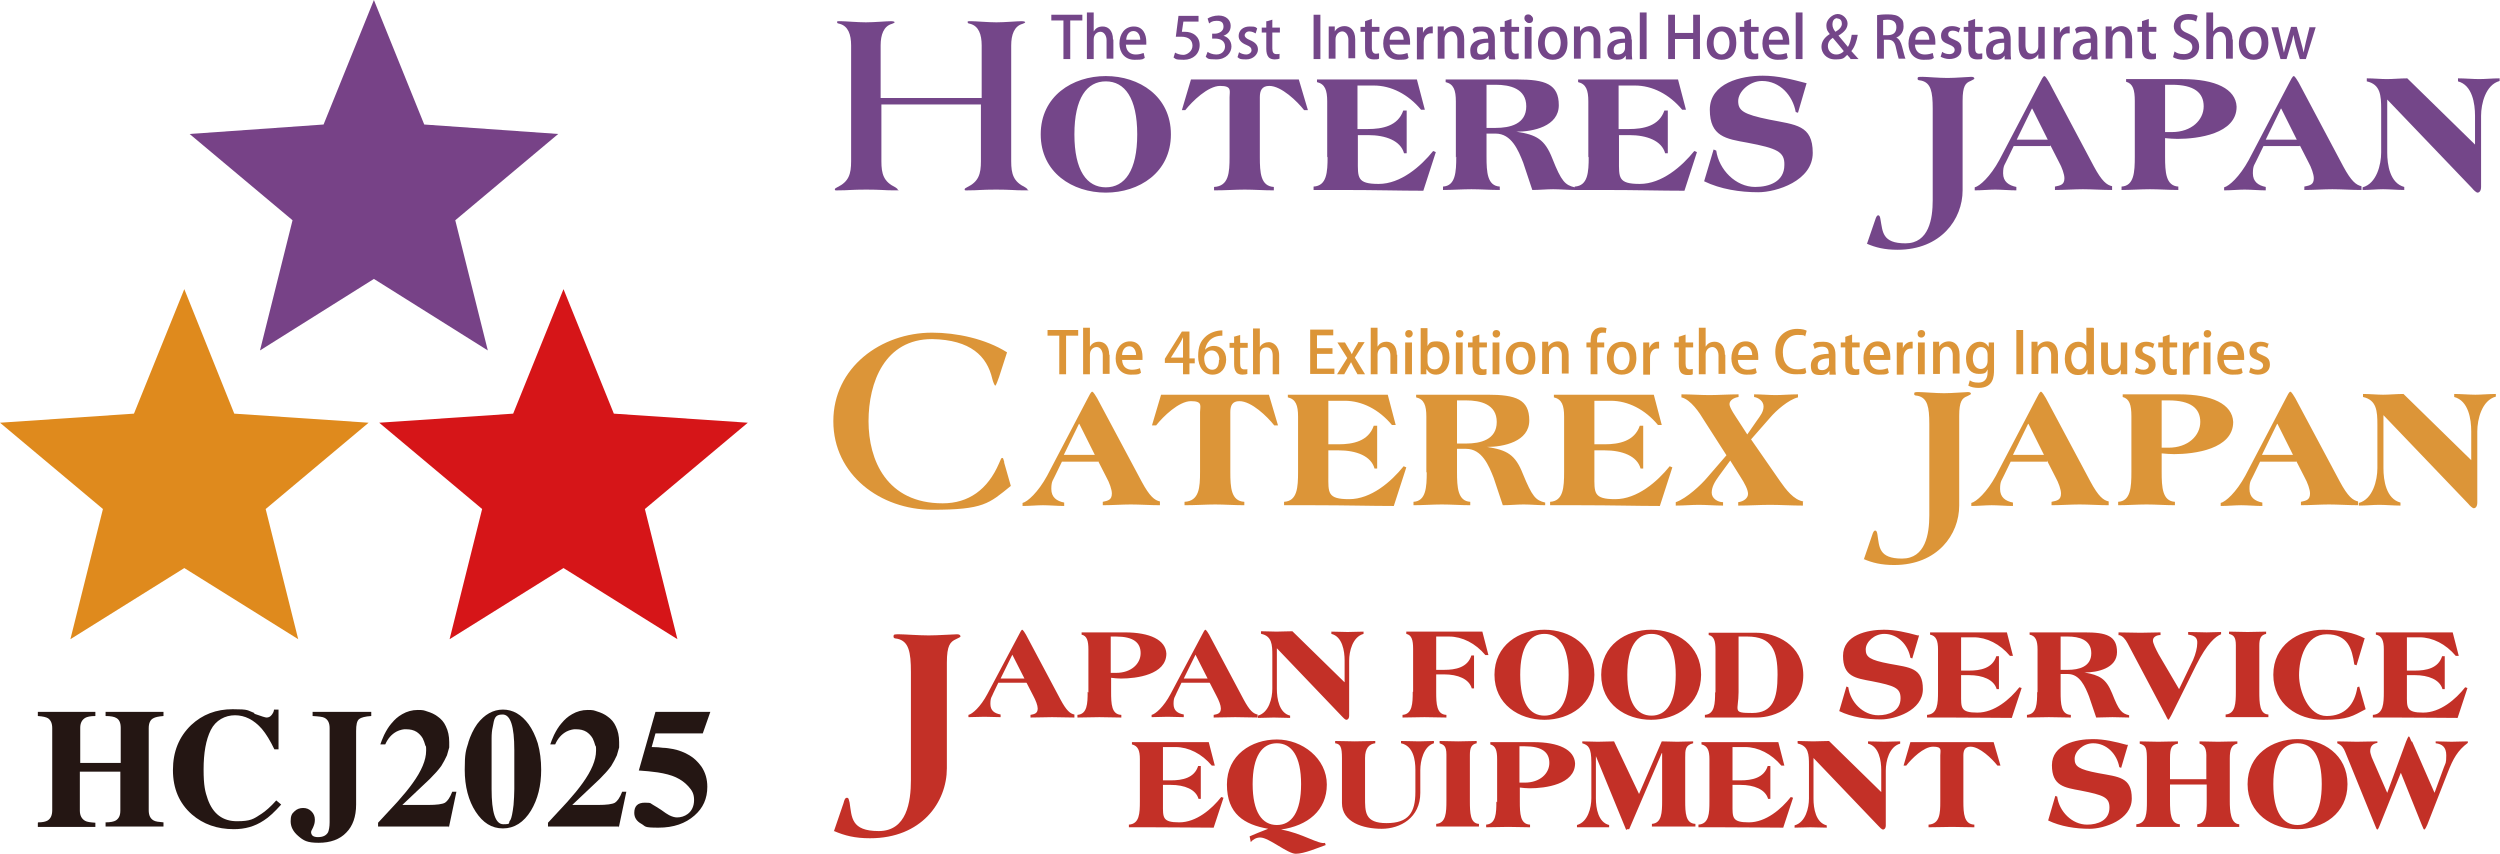 <?xml version="1.0" encoding="UTF-8"?><svg id="_レイヤー_2" xmlns="http://www.w3.org/2000/svg" width="660.6" height="225.6" viewBox="0 0 660.6 225.6"><defs><style>.cls-1{fill:#df8a1d;}.cls-1,.cls-2,.cls-3,.cls-4,.cls-5,.cls-6,.cls-7,.cls-8{stroke-width:0px;}.cls-2{fill-rule:evenodd;}.cls-2,.cls-3{fill:#744689;}.cls-4{fill:#dc9538;}.cls-5{fill:#d61518;}.cls-6{fill:#c33027;}.cls-7{fill:#241613;}.cls-8{fill:#774287;}</style></defs><g id="_レイヤー_1-2"><polygon class="cls-8" points="98.8 73.7 128.9 92.6 120.3 58.2 147.5 35.4 112.1 32.9 98.8 0 85.5 32.9 50.1 35.4 77.3 58.2 68.7 92.6 98.8 73.7"/><polygon class="cls-1" points="48.7 150.1 78.8 168.9 70.2 134.5 97.4 111.7 61.9 109.3 48.7 76.4 35.4 109.3 0 111.7 27.2 134.5 18.6 168.9 48.7 150.1"/><polygon class="cls-5" points="148.9 150.1 179 168.9 170.4 134.5 197.6 111.7 162.2 109.3 148.9 76.4 135.6 109.3 100.2 111.7 127.4 134.5 118.8 168.9 148.9 150.1"/><path class="cls-7" d="M10.1,217.3c1.2,0,2-.2,2.5-.5.8-.5,1.2-1.4,1.2-2.7v-21.7c0-1.3-.4-2.1-1.1-2.6-.5-.3-1.3-.5-2.7-.6v-1.1h15.2v1.1c-1.3,0-2.2.2-2.7.5-.8.5-1.3,1.3-1.3,2.6v9.3h10.7v-9.3c0-1.3-.4-2.2-1.2-2.6-.5-.3-1.4-.5-2.8-.5v-1.1h15.3v1.1c-1.3.1-2.2.3-2.7.6-.8.4-1.2,1.3-1.2,2.6v21.7c0,1.3.4,2.2,1.3,2.7.5.3,1.4.4,2.6.5v1.1h-15.3v-1.1c1.3,0,2.2-.2,2.7-.5.8-.5,1.2-1.3,1.2-2.6v-10.3h-10.7v10.3c0,1.3.5,2.2,1.4,2.7.5.3,1.4.4,2.7.5v1.1h-15.2v-1.1Z"/><path class="cls-7" d="M67.2,188.6c1.9.7,3,1,3.2,1,.6,0,1-.2,1.4-.7.3-.4.6-.9.6-1.4h1.2v10.5h-1.1c-1.1-2.3-2.2-4.1-3.3-5.4-2.1-2.4-4.5-3.6-7.1-3.6s-5.1,1.3-6.4,3.9c-1.3,2.6-1.9,6.1-1.9,10.4s.4,5.9,1.1,7.9c1.4,3.9,4,5.8,7.7,5.8s4.4-.6,6.4-1.9c1.1-.7,2.5-1.9,4-3.6l1.3,1.1c-1.8,2-3.3,3.4-4.6,4.2-2.4,1.6-5,2.3-7.9,2.3-4.4,0-8.1-1.3-11.1-3.9-3.3-2.9-5-6.8-5-11.7s1.6-8.8,4.8-11.9c3-2.8,6.6-4.2,11-4.2s3.8.3,5.7,1"/><path class="cls-7" d="M98.1,188.1v1.1c-1.6.1-2.7.4-3.2.8-.6.5-.8,1.5-.8,3.2v19.4c0,3.2-.9,5.7-2.6,7.4-1.7,1.8-4.2,2.7-7.3,2.7s-4-.6-5.4-1.8c-1.4-1.2-2-2.5-2-3.9s.3-2,1-2.6c.6-.6,1.4-.9,2.3-.9s1.6.3,2.2.9c.6.6.9,1.3.9,2.2s-.2,1.4-.5,2.1c-.4.7-.5,1-.5,1.2,0,.4.2.8.5,1,.3.2.8.3,1.3.3,1.3,0,2.2-.4,2.7-1.3.2-.5.4-1.4.4-2.6v-24.9c0-1.3-.4-2.2-1.3-2.7-.5-.3-1.6-.4-3.2-.5v-1.1h15.8Z"/><path class="cls-7" d="M118.6,218.4h-18.7v-1l5.1-5.5c1.7-1.9,3-3.5,4-4.9,2.4-3.3,3.6-6.2,3.6-8.6s0-.4,0-.6c0-.3,0-.6-.2-.8-.2-.7-.4-1.3-.7-1.9-.4-.7-1-1.3-1.6-1.7-.8-.5-1.7-.7-2.8-.7h-.5s-.6.1-.6.1c-.5.1-1,.3-1.4.5-1.3.7-2.3,1.8-3,3.4h-1.3l.4-1.1.6-1.4c.6-1.2,1.2-2.2,1.9-3,.9-1.1,1.8-1.9,2.9-2.5,1.2-.7,2.6-1.1,4.1-1.1s1.6.1,2.5.4c1,.3,1.9.7,2.7,1.3,1,.7,1.7,1.5,2.2,2.6.6,1.2.9,2.6.9,4.2v1.4c-.2.7-.4,1.4-.6,2.1-.4.9-.9,1.8-1.5,2.8-.8,1.1-1.8,2.2-3,3.4l-7.3,6.9h6.8c2.3,0,3.8-.2,4.5-.6.6-.4,1.3-1.3,1.9-2.9h1.1l-2,9.5Z"/><path class="cls-7" d="M123.7,196.3c.6-1.9,1.4-3.6,2.4-5,1.9-2.5,4.2-3.8,6.8-3.8s4.9,1.3,6.8,3.9c1,1.4,1.8,3.1,2.4,5,.6,2.1.9,4.5.9,7,0,4.2-.9,7.8-2.7,10.8-1.9,3.1-4.4,4.7-7.4,4.7s-5.3-1.5-7.2-4.4c-1.9-2.9-2.9-6.7-2.9-11.1s.3-5.1,1-7.3ZM135.9,198.2c0-6.3-1-9.4-3.1-9.4s-2.2,1.1-2.6,3.3c-.2.8-.3,1.8-.3,3,0,.5,0,1,0,1.6v11.8c0,6.2,1,9.3,3.1,9.3s1.3-.3,1.7-.9c.2-.2.3-.5.4-.8l.2-.8c.1-.6.3-1.5.4-2.6.1-1.4.2-2.8.2-4.2v-10.3Z"/><path class="cls-7" d="M163.5,218.4h-18.7v-1l5.1-5.5c1.7-1.9,3-3.5,4-4.9,2.4-3.3,3.6-6.2,3.6-8.6s0-.4,0-.6c0-.3,0-.6-.2-.8-.2-.7-.4-1.3-.7-1.9-.4-.7-1-1.3-1.6-1.7-.8-.5-1.7-.7-2.8-.7h-.5s-.6.1-.6.1c-.5.1-1,.3-1.4.5-1.3.7-2.3,1.8-3,3.4h-1.3l.4-1.1.6-1.4c.6-1.2,1.2-2.2,1.9-3,.9-1.1,1.8-1.9,2.9-2.5,1.2-.7,2.6-1.1,4.1-1.1s1.6.1,2.5.4c1,.3,1.9.7,2.7,1.3,1,.7,1.7,1.5,2.2,2.6.6,1.2.9,2.6.9,4.2v1.4c-.2.7-.4,1.4-.6,2.1-.4.9-.9,1.8-1.5,2.8-.8,1.1-1.8,2.2-3,3.4l-7.3,6.9h6.8c2.3,0,3.8-.2,4.5-.6.6-.4,1.3-1.3,1.9-2.9h1.1l-2,9.5Z"/><path class="cls-7" d="M172.3,197.4c1.2,0,2.1.1,2.9.2.9,0,1.8.2,2.5.3,1.6.3,3.2.9,4.5,1.7,1.2.7,2.2,1.7,3.1,2.9,1.1,1.6,1.6,3.4,1.6,5.4,0,3.1-1.1,5.6-3.4,7.6-2.4,2.1-5.5,3.2-9.5,3.2s-3.3-.3-4.5-1c-1.3-.7-1.9-1.7-1.9-2.9,0-1.8.9-2.7,2.8-2.7s1.4.2,2.2.6c.5.3,1.2.7,2.1,1.3.9.7,1.6,1.1,2.1,1.4.8.4,1.5.6,2.1.6,1,0,2-.3,2.8-.9,1.1-.8,1.7-2.1,1.7-3.7s-.5-2.5-1.5-3.6c-.9-1-2-1.8-3.3-2.4-1.3-.6-2.9-1-4.8-1.3-.7-.1-1.5-.2-2.5-.3l-2.5-.2,4.4-15.5h14.5l-2,5.7h-12.5l-1,3.6Z"/></g><g id="_レイヤー_2-2"><path class="cls-6" d="M220.4,219.6c2.8,1.2,5.5,1.9,9.5,1.9,13.6,0,20.3-9.5,20.3-18.5v-27.9c0-4.6.9-5.5,2.4-6.2.7-.3,1.2-.6,1.2-.7,0-.3-.2-.6-.9-.6-1,0-4.9.3-7.5.3s-6.5-.3-7.8-.3-1.5,0-1.5.6.7.5,1.1.6c2.9.7,3.5,3.4,3.5,8.8v28.5c0,5.8-1.1,13.5-8.5,13.5s-7.1-3.7-7.7-7.5c-.2-.7-.2-1.3-.7-1.3s-.7.6-.9,1.4l-2.6,7.6Z"/><path class="cls-6" d="M629.9,182.8c0,3.1-.1,5.9-2.9,6.1v.7c1,0,2.1,0,3.1,0,1,0,2,0,2.9,0,6.8,0,11.6.1,16.4.1l2.6-7.9-.6-.2c-2.5,3.2-6.6,6.7-11.1,6.7s-4.3-1.3-4.3-4.8v-5.1h2.1c3.6,0,6.6,1.2,7.3,3.7h.6v-8.7h-.7c-1,3.2-4.2,3.8-7.2,3.8h-2.1v-8.8h3.3c3.5,0,7,1.8,9.6,4.9h.8l-1.6-6.2c-1.7,0-3.4,0-5.8,0-2.3,0-5.3,0-9.4,0s-1.6,0-2.4,0c-.8,0-1.7,0-2.7,0v.6c1.6.3,2.1,1.6,2.1,3.9v11.4ZM624.9,168.7c-2.8-1.5-6.6-2.3-11-2.3-6.7,0-13.2,4.1-13.2,11.9s6.5,11.9,13.2,11.9,7.7-1,11.2-2.8l-1.7-6-.5.2c-.7,4.6-3.3,7.6-8.1,7.6s-7.3-6.5-7.3-10.8,1.7-10.8,7.3-10.8,6.7,3.8,7.3,8l.6.2,2.1-7ZM590.8,182.7c0,3.1-.1,5.9-2.7,6.1v.7h11.3v-.7c-2.3-.1-2.4-2.9-2.4-6.1v-12.1c0-1.9.4-2.8,1.8-3.1v-.6c-1.6,0-3.3.1-4.9.1s-3.3-.1-4.9-.1v.6c1.1.3,1.8.7,1.8,3v12.1ZM559.9,167.8c1,.2,1.7,1.1,2.3,2.2l10,18.9c.2.4.6,1.3.8,1.3h0c.1,0,.7-1.1.8-1.3l6.5-13.1c2.9-5.8,5.2-7.7,6.6-8.2v-.6c-1.2,0-2.6.1-3.8.1s-2.9-.1-4.9-.1v.7c1.9.2,2.5,1,2.4,2.3,0,1.1-.4,2.8-1.1,4.4l-3.7,7.7-5.4-9.2c-.7-1.3-1.6-3.1-1.5-3.7,0-.9,1-1.4,2-1.4v-.7c-1.6,0-3.6.1-5.3.1s-3.9-.1-5.8-.1v.8ZM538.3,182.8c0,3.1-.1,5.9-2.7,6.1v.7c1.9,0,3.9-.1,5.8-.1s3.8.1,5.8.1v-.7c-2.6-.1-2.7-2.9-2.7-6.1v-4.7h1.9c3.2,0,4.6,3.4,5.6,5.9l1.9,5.6c1.4,0,2.9-.1,4.3-.1s3,.1,4.4.1v-.6c-2-.5-2.7-1.2-4.5-5.8-1.6-3.9-3.3-4.8-7.3-5.5h0c3.4,0,8.6-1.1,8.6-5.4s-2.8-5.2-8.5-5.2h-6.4c-1.3,0-2.6,0-4,0-1.4,0-2.8,0-4.2,0v.6c1.6.3,2.1,1.6,2.1,3.9v11.4ZM544.5,168.2h1.9c2.9,0,6.2.8,6.2,4.4s-3.3,4.4-6.2,4.4h-1.9v-8.8ZM512.1,182.8c0,3.1-.1,5.9-2.9,6.1v.7c1,0,2.1,0,3.1,0,1,0,2,0,2.9,0,6.8,0,11.6.1,16.4.1l2.6-7.9-.6-.2c-2.5,3.2-6.6,6.7-11.1,6.7s-4.3-1.3-4.3-4.8v-5.1h2.1c3.6,0,6.6,1.2,7.3,3.7h.6v-8.7h-.7c-1,3.2-4.2,3.8-7.2,3.8h-2.1v-8.8h3.3c3.5,0,7,1.8,9.6,4.9h.8l-1.6-6.2c-1.7,0-3.4,0-5.8,0-2.3,0-5.3,0-9.4,0s-1.6,0-2.4,0c-.8,0-1.7,0-2.7,0v.6c1.6.3,2.1,1.6,2.1,3.9v11.4ZM506.7,167.9c-2.9-.8-5.9-1.5-8.9-1.5-4.4,0-10.8,1.4-10.8,6.9s3.3,5.9,7.6,6.7c6.1,1.2,7.6,1.8,7.6,4.5,0,3.4-3.1,4.5-5.9,4.5-4,0-7.4-3.5-7.9-7.4l-.5-.2-1.9,6.5c3.3,1.6,7.3,2.2,11,2.2s11.1-2.3,11.1-8-3.5-5.7-8.8-6.7c-5.3-1-6.3-1.8-6.3-3.8s2.3-4.1,4.9-4.1c3.6,0,6.3,2.9,6.9,6.3l.5.2,1.8-6.1ZM453.2,182.8c0,3.1-.1,5.9-2.7,6.1v.7c1.2,0,2.3,0,3.4,0,1.2,0,2.3,0,3.3,0h7c4.9,0,12.3-3.1,12.3-11.2s-7.4-11.2-12.3-11.2h-7.9c-.8,0-1.6,0-2.4,0-.8,0-1.6,0-2.4,0v.6c1.4.3,1.8,1.6,1.8,3.9v11.4ZM459.4,168.2h2.3c6.5,0,8,3.7,8,10.1s-1.3,10.1-6.7,10.1-3.6-.5-3.6-5.5v-14.6ZM430,178.3c0-7.4,2.5-10.8,6.4-10.8s6.4,3.4,6.4,10.8-2.5,10.8-6.4,10.8-6.4-3.4-6.4-10.8ZM423.1,178.3c0,7.8,6.5,11.9,13.2,11.9s13.2-4.1,13.2-11.9-6.5-11.9-13.2-11.9-13.2,4.1-13.2,11.9ZM401.7,178.3c0-7.4,2.5-10.8,6.4-10.8s6.4,3.4,6.4,10.8-2.5,10.8-6.4,10.8-6.4-3.4-6.4-10.8ZM394.9,178.3c0,7.8,6.5,11.9,13.2,11.9s13.2-4.1,13.2-11.9-6.5-11.9-13.2-11.9-13.2,4.1-13.2,11.9ZM373.3,182.8c0,3.1-.1,5.9-2.7,6.1v.7c1.9,0,3.9-.1,5.8-.1s3.8.1,5.8.1v-.7c-2.6-.1-2.7-2.9-2.7-6.1v-4.6h2.1c3.6,0,6.6,1.2,7.3,3.7h.6v-8.7h-.7c-1,3.2-4.2,3.8-7.2,3.8h-2.1v-8.8h3.4c3.5,0,7,1.8,9.6,4.9h.8l-1.6-6.2c-1.7,0-3.4,0-5.8,0-2.3,0-5.3,0-9.4,0s-1.6,0-2.5,0c-.9,0-1.7,0-2.4,0v.6c1.4.3,1.8,1.6,1.8,3.9v11.4ZM333.3,167.5c2.8.6,2.9,2.9,2.9,5.6v8.9c0,2.5-.9,6.3-3.8,7.1v.6c1.4,0,2.9-.1,4.2-.1s2.9.1,4.3.1v-.6c-2.9-.7-3.5-4.5-3.5-7v-10.8l17.2,18c.3.3.8.9,1.2.9h0c.2,0,.7-.2.7-1.1v-14.5c0-2.5.9-6.3,3.8-7.1v-.6c-1.4,0-2.9.1-4.2.1s-2.9-.1-4.3-.1v.6c2.9.7,3.5,4.5,3.5,7v5.8l-13.8-13.5c-1.4,0-2.9.1-4.2.1s-2.7-.1-4.1-.1v.6ZM315.9,173l3.2,6.3h-6.3l3.1-6.3ZM319.7,180.5l1.7,3.3c.7,1.3,1.2,2.6,1.2,3.4,0,1.3-.8,1.5-1.9,1.7v.7c2,0,3.9-.1,5.7-.1s4,.1,5.9.1v-.8c-1.1-.2-2.1-1-3.7-4l-9.1-17.1c-.2-.4-.8-1.3-1-1.3h0c-.2,0-.6.8-.8,1.2l-8.4,15.8c-1.8,3.4-4,5.3-5,5.5v.6c1.4,0,2.9-.1,4.2-.1s2.9.1,4.3.1v-.7c-1.6-.3-2.7-1-2.7-2.8s.4-1.8.8-2.9l1.3-2.7h7.4ZM287.4,182.8c0,3.1-.1,5.9-2.7,6.1v.7c1.9,0,3.9-.1,5.8-.1s3.8.1,5.8.1v-.7c-2.6-.1-2.7-2.9-2.7-6.1v-3.7c.8.1,1.7.2,2.6.2,4.1,0,12-1,12-6.6-.2-3.6-4.3-5.6-11-5.6h-6.6c-.8,0-1.6,0-2.4,0-.8,0-1.6,0-2.4,0v.6c1.4.3,1.8,1.6,1.8,3.9v11.4ZM293.5,168.2h1.4c4.6,0,6.5,1.6,6.5,4.4s-2.5,5.2-6.5,5.2h-1.4v-9.6ZM267.5,173l3.2,6.3h-6.3l3.1-6.3ZM271.3,180.5l1.7,3.3c.7,1.3,1.2,2.6,1.2,3.4,0,1.3-.8,1.5-1.9,1.7v.7c2,0,4-.1,5.7-.1s4,.1,5.9.1v-.8c-1.1-.2-2.1-1-3.7-4l-9.1-17.1c-.2-.4-.8-1.3-1-1.3h0c-.2,0-.6.8-.8,1.2l-8.4,15.8c-1.8,3.4-4,5.3-5,5.5v.6c1.4,0,2.9-.1,4.2-.1s2.9.1,4.3.1v-.7c-1.6-.3-2.7-1-2.7-2.8s.4-1.8.8-2.9l1.3-2.7h7.4Z"/><path class="cls-6" d="M637.2,195.9c-.4-.9-.5-1.3-.7-1.3h0c-.2,0-.5.9-.7,1.3l-5,13.6-4.1-9.4c-.2-.6-.4-1.2-.4-1.6,0-1.5.8-2,1.9-2.2v-.4c-1.8,0-3.8.1-5.4.1s-3.5-.1-5.2-.1v.5c1.2.5,1.7,1.3,2.1,2.3l7.8,19.2c.4,1,.5,1.3.7,1.3h0c.2,0,.5-.8.7-1.3l5.5-13.7,5.5,13.7c.4.9.5,1.3.7,1.3h0c.2,0,.6-.8.8-1.3l5.4-13.8c1.4-3.6,2.6-5.8,5.3-7.8v-.4c-1.4,0-3,.1-4.3.1s-2.7-.1-4.2-.1v.5c1.7.2,2.8,1,2.8,3.2s-.2,2-.6,3.1l-2.5,6.8-5.9-13.5ZM600.7,207.2c0-7.4,2.5-10.8,6.4-10.8s6.4,3.4,6.4,10.8-2.5,10.8-6.4,10.8-6.4-3.4-6.4-10.8ZM593.9,207.2c0,7.8,6.5,11.9,13.2,11.9s13.2-4.1,13.2-11.9-6.5-11.9-13.2-11.9-13.2,4.1-13.2,11.9ZM573.4,205.9v-5.5c0-2.8.4-3.6,2.1-3.9v-.6c-1.9,0-3.6.1-5.2.1s-3.3-.1-4.9-.1v.6c1.7.5,1.9,1.1,1.9,4.6v10.6c0,3.1-.1,5.9-2.8,6.1v.7h11.5v-.7c-2.4-.1-2.6-2.9-2.6-6.1v-4.4h9.7v4.4c0,3.1-.1,5.9-2.5,6.1v.7h11.1v-.7c-2.3-.1-2.5-3.6-2.5-6.1v-11.3c0-2.3.4-3.6,2-3.9v-.6c-1.8,0-3.5.1-5.1.1s-3.3-.1-4.9-.1v.6c1.4.4,1.9,1.4,1.8,3.9v5.5h-9.7ZM561.9,196.8c-2.9-.8-5.9-1.5-8.9-1.5-4.4,0-10.8,1.4-10.8,6.9s3.3,5.9,7.6,6.7c6.1,1.2,7.6,1.8,7.6,4.5,0,3.4-3.1,4.5-5.9,4.5-4,0-7.4-3.5-7.9-7.4l-.5-.2-1.9,6.5c3.3,1.6,7.3,2.2,11,2.2s11.1-2.3,11.1-8-3.5-5.7-8.8-6.7c-5.3-1-6.3-1.8-6.3-3.8s2.3-4.1,4.9-4.1c3.6,0,6.3,2.9,6.9,6.3l.5.2,1.8-6.1ZM503.7,202.3c1.4-1.8,4.6-5,7.1-5s1.9,1,1.9,2.3v12.2c0,3.1-.1,5.9-3.1,6.1v.7c2.4,0,4.4-.1,6.2-.1s3.8.1,5.9.1v-.7c-2.7-.1-2.9-2.9-2.9-6.1v-12.2c0-1.3.4-2.3,1.9-2.3,2.4,0,5.7,3.2,7.1,5h.8l-1.8-6.2h-22l-1.8,6.2h.8ZM475.1,196.5c2.8.6,2.9,2.9,2.9,5.6v8.9c0,2.5-.9,6.3-3.8,7.1v.6c1.4,0,2.9-.1,4.2-.1s2.9.1,4.3.1v-.6c-2.9-.7-3.5-4.5-3.5-7v-10.8l17.2,18c.3.3.8.9,1.2.9h0c.2,0,.7-.2.7-1.1v-14.5c0-2.5.9-6.3,3.8-7.1v-.6c-1.4,0-2.9.1-4.2.1s-2.9-.1-4.3-.1v.6c2.9.7,3.5,4.5,3.5,7v5.8l-13.8-13.5c-1.4,0-2.9.1-4.2.1s-2.7-.1-4.1-.1v.6ZM451.7,211.8c0,3.1-.1,5.9-2.9,6.1v.7c1,0,2.1,0,3.1,0,1,0,2,0,2.9,0,6.8,0,11.6.1,16.4.1l2.6-7.9-.6-.2c-2.5,3.2-6.6,6.7-11.1,6.7s-4.3-1.3-4.3-4.8v-5.1h2.1c3.6,0,6.6,1.2,7.3,3.7h.6v-8.7h-.7c-1,3.2-4.2,3.8-7.2,3.8h-2.1v-8.8h3.3c3.5,0,7,1.8,9.6,4.9h.8l-1.6-6.2c-1.7,0-3.4,0-5.8,0-2.3,0-5.3,0-9.4,0s-1.6,0-2.4,0c-.8,0-1.7,0-2.7,0v.6c1.6.4,2.1,1.6,2.1,3.9v11.4ZM430,219.1h.5l8.6-20.1h.1v12.6c0,3.1-.1,5.9-2.7,6.1v.7h11.5v-.7c-2.6-.1-2.7-2.9-2.7-6.1v-11.5c0-1.9,0-3.2,2.1-3.7v-.5c-1.4,0-3,.1-4.2.1s-2.7-.1-4.1-.1l-6,13.9-6.6-13.9c-1.4,0-3,.1-4.3.1s-2.7-.1-4.1-.1v.5c1.6.5,2.4,1.1,2.4,5.1v9.4c0,2.5-.9,6.3-3.8,7.1v.6h8.5v-.6c-2.9-.7-3.5-4.5-3.5-7v-11.2h0l8,19.5ZM395.4,211.8c0,3.1-.1,5.9-2.7,6.1v.7c1.9,0,3.9-.1,5.8-.1s3.8.1,5.8.1v-.7c-2.6-.1-2.7-2.9-2.7-6.1v-3.7c.8.1,1.7.2,2.6.2,4.1,0,12-1,12-6.6-.2-3.6-4.3-5.6-11-5.6h-6.6c-.8,0-1.6,0-2.4,0-.8,0-1.6,0-2.4,0v.6c1.4.4,1.8,1.6,1.8,3.9v11.4ZM401.5,197.2h1.4c4.6,0,6.5,1.6,6.5,4.4s-2.5,5.2-6.5,5.2h-1.4v-9.6ZM382.2,211.6c0,3.1-.1,5.9-2.7,6.1v.7h11.3v-.7c-2.3-.1-2.4-2.9-2.4-6.1v-12.1c0-1.9.4-2.8,1.8-3.1v-.6c-1.6,0-3.3.1-4.9.1s-3.3-.1-4.9-.1v.6c1.1.4,1.8.7,1.8,3v12.1ZM374,209.3c0,5.4-1.8,8.2-7.6,8.2s-5.7-2.9-5.7-6.9v-10.3c0-2.6,1.1-3.7,2.7-3.9v-.6c-1.7,0-3.8.1-5.4.1s-3.4-.1-5.2-.1v.6c1.4.2,1.8,1,1.8,3.9v11.9c0,5.1,5.6,6.8,10.5,6.8s10.2-2.9,10.2-9.5v-6c0-2.5.9-6.3,3.6-7.1v-.6c-1.3,0-2.7.1-4,.1s-2.9-.1-4.7-.1v.6c3.3.7,3.8,4.5,3.8,7v5.8ZM331,207.2c0-7.4,2.5-10.8,6.4-10.8s6.4,3.4,6.4,10.8-2.5,10.8-6.4,10.8-6.4-3.4-6.4-10.8ZM350.2,222.7c-1.6.6-6.2-2.6-11.7-3.5h0c7-1,12.1-5,12.1-11.9s-6.5-11.9-13.2-11.9-13.2,4.1-13.2,11.9,4.6,10.6,10.9,11.7h0c-2.1.8-3.5,1.4-4.9,2l.3,1.5c.6-.7,1.5-1.2,2.5-1.2,2.3,0,7.2,4.3,9.4,4.3s5.9-1.6,7.9-2.3l-.2-.6ZM301.2,211.8c0,3.1-.1,5.9-2.9,6.1v.7c1,0,2.1,0,3.1,0,1,0,2,0,2.9,0,6.8,0,11.6.1,16.4.1l2.6-7.9-.6-.2c-2.5,3.2-6.6,6.7-11.1,6.7s-4.3-1.3-4.3-4.8v-5.1h2.1c3.6,0,6.6,1.2,7.3,3.7h.6v-8.7h-.7c-1,3.2-4.2,3.8-7.2,3.8h-2.1v-8.8h3.3c3.5,0,7,1.8,9.6,4.9h.8l-1.6-6.2c-1.7,0-3.4,0-5.8,0-2.3,0-5.3,0-9.4,0s-1.6,0-2.4,0c-.8,0-1.7,0-2.7,0v.6c1.6.4,2.1,1.6,2.1,3.9v11.4Z"/><path class="cls-3" d="M232.7,25.9v-13.9c0-2.8.8-5.1,3-5.7.3-.1.7-.3.7-.4,0-.2-.4-.3-1-.3-1.1,0-4.4.3-6.6.3s-5.5-.3-6.6-.3-1,0-1,.3.3.3.7.4c2.2.6,3,2.8,3,5.7v30.6c0,3.4-.6,5.4-3.7,6.9-.4.2-.6.3-.6.6s.4.2,1.1.2c2.5,0,3.3-.2,7.2-.2s4.8.2,7.2.2,1.1,0,1.1-.2-.2-.3-.6-.6c-3.1-1.5-3.7-3.5-3.7-6.9v-15h26.3v15c0,3.4-.6,5.4-3.7,6.9-.4.2-.6.3-.6.6s.4.2,1.1.2c2.5,0,3.3-.2,7.2-.2s4.8.2,7.2.2,1.1,0,1.1-.2-.2-.3-.6-.6c-3.1-1.5-3.7-3.5-3.7-6.9V12c0-2.8.8-5.1,3-5.7.3-.1.7-.3.7-.4,0-.2-.4-.3-1-.3-1.1,0-4.4.3-6.6.3s-5.5-.3-6.6-.3-1,0-1,.3.3.3.7.4c2.2.6,3,2.8,3,5.7v13.9h-26.3Z"/><path class="cls-3" d="M477.4,22c-3.8-1-7.6-2-11.6-2-5.7,0-14,1.9-14,9s4.3,7.7,9.9,8.7c7.9,1.5,9.9,2.4,9.8,5.9,0,4.4-4,5.8-7.7,5.8-5.2,0-9.6-4.6-10.3-9.6l-.7-.3-2.5,8.4c4.3,2.1,9.5,2.9,14.3,2.9s14.4-3,14.4-10.4-4.5-7.4-11.5-8.8c-6.9-1.4-8.2-2.4-8.2-4.9s3-5.3,6.3-5.3c4.7,0,8.1,3.8,8.9,8.2l.6.2,2.3-7.9ZM419.8,41.4c0,4.1-.2,7.7-3.7,7.9v.9c1.4,0,2.7,0,4,0,1.3,0,2.5,0,3.7,0,8.8,0,15.1.2,21.3.2l3.3-10.2-.7-.3c-3.3,4.1-8.6,8.7-14.4,8.7s-5.5-1.7-5.5-6.3v-6.6h2.7c4.7,0,8.6,1.5,9.5,4.8h.7v-11.3h-.9c-1.4,4.1-5.5,4.9-9.4,4.9h-2.7v-11.5h4.3c4.6,0,9.1,2.3,12.5,6.4h1l-2.1-8c-2.2,0-4.4,0-7.5,0-3,0-6.9,0-12.2,0s-2.1,0-3.2,0c-1.1,0-2.3,0-3.5,0v.7c2.1.5,2.7,2.1,2.7,5.1v14.8ZM384.8,41.4c0,4.1-.2,7.7-3.5,7.9v.9c2.5,0,5.1-.2,7.5-.2s5,.2,7.5.2v-.9c-3.3-.2-3.5-3.8-3.5-7.9v-6.1h2.4c4.2,0,6,4.4,7.3,7.7l2.4,7.2c1.9,0,3.8-.2,5.5-.2s3.9.2,5.7.2v-.7c-2.5-.6-3.5-1.5-5.9-7.6-2-5.1-4.2-6.3-9.5-7.1h0c4.4,0,11.2-1.4,11.2-7s-3.6-6.8-11-6.8h-8.3c-1.6,0-3.4,0-5.2,0-1.8,0-3.6,0-5.4,0v.7c2.1.5,2.7,2.1,2.7,5.1v14.8ZM392.8,22.4h2.4c3.8,0,8.1,1,8.1,5.7s-4.3,5.7-8.1,5.7h-2.4v-11.4ZM350.8,41.4c0,4.1-.2,7.7-3.7,7.9v.9c1.4,0,2.7,0,4,0,1.3,0,2.5,0,3.7,0,8.8,0,15.1.2,21.3.2l3.3-10.2-.7-.3c-3.3,4.1-8.6,8.7-14.4,8.7s-5.5-1.7-5.5-6.3v-6.6h2.7c4.7,0,8.6,1.5,9.5,4.8h.7v-11.3h-.9c-1.4,4.1-5.5,4.9-9.4,4.9h-2.7v-11.5h4.3c4.6,0,9.1,2.3,12.5,6.4h1l-2.1-8c-2.2,0-4.4,0-7.5,0-3,0-6.9,0-12.2,0s-2.1,0-3.2,0c-1.1,0-2.3,0-3.5,0v.7c2.1.5,2.7,2.1,2.7,5.1v14.8ZM313.2,29.1c1.8-2.3,6-6.4,9.2-6.4s2.5,1.3,2.5,3v15.8c0,4.1-.2,7.7-4.1,7.9v.9c3.1,0,5.7-.2,8.1-.2s5,.2,7.7.2v-.9c-3.5-.2-3.7-3.8-3.7-7.9v-15.8c0-1.7.5-3,2.5-3,3.2,0,7.4,4.1,9.2,6.4h1l-2.4-8.1h-28.5l-2.4,8.1h1ZM283.9,35.5c0-9.6,3.3-14,8.3-14s8.3,4.4,8.3,14-3.3,14-8.3,14-8.3-4.4-8.3-14ZM275,35.5c0,10.1,8.4,15.4,17.2,15.4s17.2-5.3,17.2-15.4-8.4-15.4-17.2-15.4-17.2,5.3-17.2,15.4Z"/><path class="cls-3" d="M493.3,64.4c2.3,1,4.7,1.6,8.1,1.6,11.5,0,17.2-8.1,17.2-15.7v-23.7c0-3.9.8-4.7,2.1-5.2.6-.3,1-.5,1-.6,0-.3-.2-.5-.8-.5-.8,0-4.1.3-6.3.3s-5.5-.3-6.6-.3-1.3,0-1.3.5.6.4,1,.5c2.5.6,3,2.9,3,7.4v24.2c0,4.9-1,11.4-7.2,11.4s-6-3.1-6.6-6.3c-.1-.6-.2-1.1-.6-1.1s-.6.6-.8,1.2l-2.2,6.4Z"/><path class="cls-3" d="M625.4,21.5c3.6.8,3.8,3.7,3.8,7.3v11.5c0,3.2-1.2,8.2-4.9,9.2v.7c1.9,0,3.8-.2,5.4-.2s3.8.2,5.6.2v-.8c-3.8-1-4.5-5.9-4.5-9.1v-14l22.4,23.4c.4.5,1.1,1.2,1.5,1.2h0c.3,0,.9-.3.9-1.5v-18.8c0-3.2,1.2-8.2,4.9-9.2v-.7c-1.9,0-3.8.2-5.4.2s-3.8-.2-5.6-.2v.8c3.8,1,4.5,5.9,4.5,9.1v7.6l-17.9-17.5c-1.8,0-3.8.2-5.4.2s-3.5-.2-5.3-.2v.7ZM602.8,28.7l4.1,8.2h-8.2l4-8.2ZM607.7,38.4l2.2,4.3c.9,1.6,1.5,3.4,1.5,4.4,0,1.7-1,1.9-2.5,2.2v.9c2.5,0,5.1-.2,7.4-.2s5.2.2,7.7.2v-1c-1.4-.3-2.7-1.3-4.8-5.2l-11.8-22.2c-.3-.5-1-1.7-1.3-1.7h0c-.3,0-.8,1-1.1,1.6l-10.8,20.6c-2.4,4.4-5.2,6.9-6.5,7.2v.8c1.9,0,3.8-.2,5.4-.2s3.8.2,5.6.2v-.9c-2-.4-3.4-1.4-3.4-3.6s.5-2.3,1.1-3.7l1.7-3.5h9.6ZM564.1,41.4c0,4.1-.2,7.7-3.5,7.9v.9c2.5,0,5.1-.2,7.5-.2s5,.2,7.5.2v-.9c-3.3-.2-3.5-3.8-3.5-7.9v-4.9c1.1.1,2.2.2,3.3.2,5.3,0,15.6-1.3,15.6-8.5-.2-4.7-5.6-7.3-14.3-7.3h-8.6c-1,0-2.1,0-3.1,0-1,0-2.1,0-3.2,0v.7c1.8.5,2.3,2.1,2.3,5.1v14.8ZM572.1,22.4h1.8c5.9,0,8.4,2.1,8.4,5.7s-3.2,6.8-8.4,6.8h-1.8v-12.5ZM537,28.7l4.1,8.2h-8.2l4-8.2ZM541.8,38.4l2.2,4.3c.9,1.6,1.5,3.4,1.5,4.4,0,1.7-1,1.9-2.5,2.2v.9c2.5,0,5.1-.2,7.4-.2s5.2.2,7.7.2v-1c-1.4-.3-2.7-1.3-4.8-5.2l-11.8-22.2c-.3-.5-1-1.7-1.3-1.7h0c-.3,0-.8,1-1.1,1.6l-10.8,20.6c-2.4,4.4-5.2,6.9-6.5,7.2v.8c1.9,0,3.8-.2,5.4-.2s3.8.2,5.6.2v-.9c-2-.4-3.5-1.4-3.5-3.6s.5-2.3,1.1-3.7l1.7-3.5h9.6Z"/><path class="cls-3" d="M610.3,7.1l-1,4c-.2,1-.4,1.9-.6,2.8h0c-.2-.9-.4-1.8-.7-2.8l-1.1-4h-1.5l-1.2,4.1c-.2.9-.5,1.8-.7,2.7h0c-.2-.9-.4-1.8-.6-2.7l-.9-4h-1.8l2.4,8.4h1.6l1.1-3.7c.3-.8.5-1.7.7-2.7h0c.2,1,.4,1.8.6,2.7l1.1,3.7h1.6l2.6-8.4h-1.8ZM597.6,11.3c0,1.7-.8,3.1-2.1,3.1s-2.1-1.4-2.1-3,.6-3.1,2.1-3.1,2.1,1.7,2.1,3ZM595.6,7c-2.2,0-4,1.6-4,4.5s1.7,4.3,3.9,4.3,3.9-1.3,3.9-4.5-1.5-4.3-3.8-4.3ZM589.9,10.5c0-2.7-1.5-3.5-2.7-3.5s-1.9.5-2.4,1.3h0V3.3h-1.8v12.3h1.8v-5.2c0-1.3.9-2,1.8-2s1.6,1,1.6,2.2v4.9h1.8v-5.1ZM580.7,4.2c-.5-.3-1.3-.5-2.5-.5-2.3,0-3.8,1.4-3.8,3.2s1.2,2.6,2.9,3.4c1.4.6,2,1.2,2,2.2s-.8,1.8-2.2,1.8-1.9-.3-2.5-.7l-.4,1.5c.6.4,1.7.7,2.8.7,2.6,0,4.1-1.5,4.1-3.4s-.9-2.6-2.8-3.5c-1.5-.6-2.1-1.1-2.1-2.1s.6-1.6,2-1.6,1.7.3,2.1.5l.4-1.5ZM566,7.1h-1.2v1.3h1.2v4.4c0,1.1.2,1.8.6,2.3.4.4,1,.6,1.7.6s1.1,0,1.4-.2v-1.4c-.3,0-.5.1-.8.1-.7,0-1.1-.5-1.1-1.5v-4.3h2v-1.3h-2v-2.1l-1.8.6v1.5ZM563.4,10.4c0-2.6-1.5-3.5-2.8-3.5s-2.2.7-2.6,1.4h0v-1.3h-1.6c0,.7,0,1.4,0,2.4v6.1h1.8v-5.1c0-1.3.9-2.1,1.8-2.1s1.6,1,1.6,2.2v4.9h1.8v-5.2ZM552.5,12.7c0,1-.8,1.7-1.8,1.7s-1.2-.4-1.2-1.3c0-1.5,1.6-1.8,3-1.8v1.4ZM554.2,10.4c0-1.8-.7-3.4-3.2-3.4s-2.1.3-2.7.7l.4,1.2c.5-.4,1.3-.6,2-.6,1.7,0,1.7,1.3,1.7,1.9-2.9,0-4.7,1-4.7,3.1s.9,2.5,2.5,2.5,1.9-.5,2.4-1.1h0v1h1.7c-.1-.6-.1-1.3-.1-2v-3.2ZM546.9,7c-.2,0-.3,0-.4,0-.9,0-1.8.7-2.2,1.7h0v-1.5h-1.6c0,.8,0,1.6,0,2.6v5.9h1.8v-4.5c0-1.5.8-2.4,1.9-2.4s.4,0,.5,0v-1.7ZM540.4,7.1h-1.8v5.2c0,1.3-.9,1.9-1.8,1.9-1.2,0-1.6-1-1.6-2.4v-4.7h-1.8v5c0,2.7,1.3,3.6,2.7,3.6s2.2-.8,2.5-1.4h0v1.2h1.7c0-.7,0-1.5,0-2.4v-6ZM529.6,12.7c0,1-.8,1.7-1.8,1.7s-1.2-.4-1.2-1.3c0-1.5,1.6-1.8,3-1.8v1.4ZM531.3,10.4c0-1.8-.7-3.4-3.2-3.4s-2.1.3-2.7.7l.4,1.2c.5-.4,1.3-.6,2-.6,1.7,0,1.7,1.3,1.7,1.9-2.9,0-4.7,1-4.7,3.1s.9,2.5,2.5,2.5,1.9-.5,2.4-1.1h0v1h1.7c-.1-.6-.1-1.3-.1-2v-3.2ZM520.1,7.1h-1.2v1.3h1.2v4.4c0,1.1.2,1.8.6,2.3.4.4,1,.6,1.7.6s1.1,0,1.4-.2v-1.4c-.3,0-.5.1-.8.1-.8,0-1.1-.5-1.1-1.5v-4.3h2v-1.3h-2v-2.1l-1.8.6v1.5ZM517.8,7.4c-.5-.3-1.2-.5-2-.5-1.8,0-2.9,1.1-2.9,2.5s.7,1.8,2.2,2.4c1,.4,1.4.8,1.4,1.4s-.5,1.1-1.4,1.1-1.5-.3-1.9-.6l-.4,1.3c.6.3,1.4.6,2.3.6,1.9,0,3.2-1,3.2-2.6s-.7-2-2.1-2.6c-1-.4-1.4-.7-1.4-1.3s.4-1,1.2-1,1.3.3,1.6.5l.4-1.3ZM506.1,10.5c0-1,.6-2.3,1.9-2.3s1.8,1.3,1.8,2.3h-3.7ZM510.7,14c-.5.2-1.2.4-2.1.4-1.3,0-2.5-.7-2.6-2.6h5.4c0-.2,0-.5,0-.7,0-2.1-.9-4.1-3.3-4.1s-3.8,2-3.8,4.5,1.5,4.3,4,4.3,2.1-.2,2.7-.5l-.3-1.3ZM497.6,9.3v-4c.2,0,.6-.1,1.2-.1,1.3,0,2.3.5,2.3,2s-.9,2.1-2.4,2.1h-1.2ZM500.9,10c1.2-.4,2.1-1.5,2.1-3s-.3-1.8-.9-2.3c-.7-.7-1.8-.9-3.3-.9s-2.1.1-2.8.2v11.5h1.8v-5h1.1c1.2,0,1.8.6,2.1,2.2.3,1.4.6,2.5.7,2.8h1.8c-.2-.4-.5-1.7-.9-3.2-.3-1.2-.8-2.1-1.6-2.4h0ZM485.5,4.9c.9,0,1.2.7,1.2,1.4s-.6,1.5-1.7,2.1c-.5-.6-.8-1.2-.8-2s.4-1.6,1.3-1.6ZM485.2,14.4c-1.3,0-2.2-1-2.2-2.2s.7-1.8,1.3-2.2c1.1,1.3,2.2,2.6,2.9,3.5-.3.4-1,.9-2,.9ZM489.2,13.5c.9-1.1,1.4-2.6,1.7-4.3h-1.6c-.2,1.2-.5,2.4-1,3.2-.7-.8-1.7-2-2.5-3h0c1.7-1,2.4-2,2.4-3.2s-1.2-2.5-2.6-2.5-3,1.5-3,2.9.4,1.7.9,2.4h0c-1.3.8-2.2,1.9-2.2,3.4s1.2,3.3,3.6,3.3,2.3-.4,3.2-1.2c.4.5.7.7.9,1.1h2.1l-1.9-2.1ZM476.3,3.3h-1.8v12.3h1.8V3.3ZM467.4,10.5c0-1,.6-2.3,1.9-2.3s1.8,1.3,1.8,2.3h-3.7ZM472.1,14c-.6.2-1.2.4-2.1.4-1.3,0-2.5-.7-2.6-2.6h5.4c0-.2,0-.5,0-.7,0-2.1-.9-4.1-3.3-4.1s-3.8,2-3.8,4.5,1.5,4.3,4,4.3,2.1-.2,2.7-.5l-.3-1.3ZM460.9,7.1h-1.2v1.3h1.2v4.4c0,1.1.2,1.8.6,2.3.4.4,1,.6,1.7.6s1.1,0,1.4-.2v-1.4c-.3,0-.5.1-.8.1-.7,0-1.1-.5-1.1-1.5v-4.3h2v-1.3h-2v-2.1l-1.8.6v1.5ZM457,11.3c0,1.7-.8,3.1-2.1,3.1s-2.1-1.4-2.1-3,.6-3.1,2.1-3.1,2.1,1.7,2.1,3ZM455,7c-2.2,0-4,1.6-4,4.5s1.7,4.3,3.9,4.3,3.9-1.3,3.9-4.5-1.5-4.3-3.8-4.3ZM449.2,3.9h-1.8v4.8h-4.8V3.9h-1.8v11.7h1.8v-5.3h4.8v5.3h1.8V3.9ZM435.1,3.3h-1.8v12.3h1.8V3.3ZM429.4,12.7c0,1-.8,1.7-1.8,1.7s-1.2-.4-1.2-1.3c0-1.5,1.6-1.8,3-1.8v1.4ZM431.1,10.4c0-1.8-.7-3.4-3.2-3.4s-2.1.3-2.7.7l.4,1.2c.5-.4,1.3-.6,2.1-.6,1.7,0,1.7,1.3,1.7,1.9-2.9,0-4.7,1-4.7,3.1s.9,2.5,2.5,2.5,1.9-.5,2.4-1.1h0v1h1.7c-.1-.6-.1-1.3-.1-2v-3.2ZM422.9,10.4c0-2.6-1.5-3.5-2.8-3.5s-2.2.7-2.6,1.4h0v-1.3h-1.6c0,.7,0,1.4,0,2.4v6.1h1.8v-5.1c0-1.3.9-2.1,1.8-2.1s1.6,1,1.6,2.2v4.9h1.8v-5.2ZM412.4,11.3c0,1.7-.8,3.1-2.1,3.1s-2.1-1.4-2.1-3,.6-3.1,2.1-3.1,2.1,1.7,2.1,3ZM410.4,7c-2.2,0-4,1.6-4,4.5s1.7,4.3,3.9,4.3,3.9-1.3,3.9-4.5-1.5-4.3-3.8-4.3ZM404.7,7.1h-1.8v8.4h1.8V7.1ZM404.8,4.8c0-.6-.4-1-1-1s-1,.4-1,1,.4,1,1,1,1-.5,1-1ZM397.6,7.1h-1.2v1.3h1.2v4.4c0,1.1.2,1.8.6,2.3.4.4,1,.6,1.7.6s1.1,0,1.4-.2v-1.4c-.3,0-.5.1-.8.1-.8,0-1.1-.5-1.1-1.5v-4.3h2v-1.3h-2v-2.1l-1.8.6v1.5ZM393.3,12.7c0,1-.8,1.7-1.8,1.7s-1.2-.4-1.2-1.3c0-1.5,1.6-1.8,3-1.8v1.4ZM395,10.4c0-1.8-.7-3.4-3.2-3.4s-2.1.3-2.7.7l.4,1.2c.5-.4,1.3-.6,2-.6,1.7,0,1.7,1.3,1.7,1.9-2.9,0-4.7,1-4.7,3.1s.9,2.5,2.5,2.5,1.9-.5,2.4-1.1h0v1h1.7c-.1-.6-.1-1.3-.1-2v-3.2ZM386.9,10.4c0-2.6-1.5-3.5-2.8-3.5s-2.2.7-2.6,1.4h0v-1.3h-1.6c0,.7,0,1.4,0,2.4v6.1h1.8v-5.1c0-1.3.9-2.1,1.8-2.1s1.6,1,1.6,2.2v4.9h1.8v-5.2ZM378.6,7c-.2,0-.3,0-.4,0-.9,0-1.8.7-2.2,1.7h0v-1.5h-1.6c0,.8,0,1.6,0,2.6v5.9h1.8v-4.5c0-1.5.8-2.4,1.9-2.4s.4,0,.5,0v-1.7ZM367.2,10.5c0-1,.6-2.3,1.9-2.3s1.8,1.3,1.8,2.3h-3.7ZM371.9,14c-.6.2-1.2.4-2.1.4-1.3,0-2.5-.7-2.6-2.6h5.4c0-.2,0-.5,0-.7,0-2.1-.9-4.1-3.3-4.1s-3.8,2-3.8,4.5,1.5,4.3,4,4.3,2.1-.2,2.7-.5l-.3-1.3ZM360.7,7.1h-1.2v1.3h1.2v4.4c0,1.1.2,1.8.6,2.3.4.4,1,.6,1.7.6s1.1,0,1.4-.2v-1.4c-.3,0-.5.1-.8.1-.7,0-1.1-.5-1.1-1.5v-4.3h2v-1.3h-2v-2.1l-1.8.6v1.5ZM358.1,10.4c0-2.6-1.5-3.5-2.8-3.5s-2.2.7-2.6,1.4h0v-1.3h-1.6c0,.7,0,1.4,0,2.4v6.1h1.8v-5.1c0-1.3.9-2.1,1.8-2.1s1.6,1,1.6,2.2v4.9h1.8v-5.2ZM347.1,15.6h1.8V3.9h-1.8v11.7ZM297.6,10.5c0-1,.6-2.3,1.9-2.3s1.8,1.3,1.8,2.3h-3.7ZM302.2,14c-.6.2-1.2.4-2.1.4-1.3,0-2.5-.7-2.6-2.6h5.4c0-.2,0-.5,0-.7,0-2.1-.9-4.1-3.3-4.1s-3.8,2-3.8,4.5,1.5,4.3,4,4.3,2.1-.2,2.7-.5l-.3-1.3ZM294.1,10.5c0-2.7-1.5-3.5-2.7-3.5s-1.9.5-2.4,1.3h0V3.3h-1.8v12.3h1.8v-5.2c0-1.3.9-2,1.8-2s1.6,1,1.6,2.2v4.9h1.8v-5.1ZM285.9,3.9h-8.1v1.5h3.2v10.2h1.8V5.4h3.2v-1.5Z"/><path class="cls-2" d="M404.1,6.1c-.6,0-1-.4-1-1s.4-1,1-1,1,.4,1,1-.4,1-1,1"/><path class="cls-3" d="M316.7,4.2v1.5h-4l-.4,2.7c.2,0,.4,0,.8,0,2.1,0,3.9,1.2,3.9,3.5s-1.7,3.9-4.2,3.9-2.1-.3-2.7-.6l.4-1.3c.5.3,1.3.6,2.2.6s2.4-.9,2.4-2.4-1-2.4-3-2.4-1,0-1.4,0l.7-5.5h5.2Z"/><path class="cls-3" d="M323,9.4c1.3.2,2.4,1.3,2.4,2.9s-1.4,3.4-4,3.4-2.2-.3-2.8-.7l.5-1.3c.4.3,1.3.7,2.3.7,1.6,0,2.3-1.1,2.3-2.1,0-1.5-1.2-2.1-2.6-2.1h-.8v-1.3h.7c1,0,2.3-.6,2.3-1.8s-.6-1.6-1.8-1.6-1.6.4-2,.7l-.4-1.3c.6-.4,1.7-.8,2.9-.8,2.1,0,3.2,1.3,3.2,2.7s-.7,2.2-2,2.7h0Z"/><path class="cls-3" d="M331.7,8.8c-.3-.2-.9-.5-1.6-.5s-1.2.5-1.2,1,.4.9,1.4,1.3c1.4.6,2.1,1.3,2.1,2.5s-1.2,2.6-3.1,2.6-1.7-.2-2.3-.6l.4-1.3c.4.3,1.2.6,1.9.6s1.4-.5,1.4-1.1-.3-1-1.3-1.4c-1.5-.6-2.1-1.4-2.1-2.4,0-1.4,1.1-2.5,2.9-2.5s1.5.2,2,.5l-.4,1.3Z"/><path class="cls-3" d="M334.5,5.7l1.7-.5v2.1h2v1.3h-2v4.2c0,1,.3,1.5,1.1,1.5s.6,0,.8-.1v1.3c-.2.1-.7.2-1.3.2s-1.3-.2-1.6-.6c-.4-.5-.6-1.2-.6-2.2v-4.3h-1.2v-1.3h1.2v-1.5Z"/><path class="cls-4" d="M265.4,122.2c-.3-1-.3-1.2-.6-1.2s-.4.6-.8,1.4c-3,7-8.1,10.6-14.9,10.6-14.8,0-19.6-11.4-19.6-21.7s4.3-21.7,16.8-21.7c10.2.2,14.5,4.5,15.9,10.5.2.8.6,1.8.8,1.8s.7-1.5,1-2.3l2.1-6.5c-5.7-3.6-13.4-5.2-19.8-5.2-13.5,0-26.1,9.2-26.1,23.4s12.5,23.4,26.1,23.4,15-1.6,20.8-6.3l-1.8-6.3Z"/><path class="cls-4" d="M476.6,132.5c-2.6-.3-4.8-3.3-6.2-5.3l-7.7-11.1,5-5.7c1.6-1.9,4.9-4.8,7.4-5.4v-.8c-2,0-4.2.2-5.9.2s-3.8-.2-5.7-.2v.7c1.2.2,2.5,1.1,2.5,2.5s-.8,2.4-1.8,3.8l-2.5,3.6-2.4-3.7c-.5-.8-2.3-3.3-2.3-4.3s1.1-1.7,2.4-1.9v-.7c-2.5,0-5.4.2-7.7.2s-4.9-.2-7.4-.2v.8c2.5.6,4.8,4.1,6,6.1l5.9,9.2-5.1,5.9c-1.5,1.8-5.4,5.5-8.3,6.5v.9c2.1,0,4.2-.2,6.1-.2s4.3.2,6.4.2v-.9c-1.4,0-3-1-3-2.5s.8-2.9,1.9-4.4l3-4.1,2.7,4.3c1.1,1.7,2,3.4,2,4.5s-1.1,2-2.6,2.2v.9c2.9,0,5.8-.2,8.4-.2s5.9.2,8.7.2v-1.1ZM413.3,124.7c0,4.1-.2,7.7-3.7,7.9v.9c1.4,0,2.7,0,4,0,1.3,0,2.5,0,3.7,0,8.8,0,15.1.2,21.3.2l3.3-10.2-.7-.3c-3.3,4.1-8.6,8.7-14.4,8.7s-5.5-1.7-5.5-6.3v-6.6h2.7c4.7,0,8.6,1.5,9.5,4.8h.7v-11.3h-.9c-1.4,4.1-5.5,4.9-9.3,4.9h-2.7v-11.5h4.3c4.6,0,9.1,2.3,12.5,6.4h1l-2.1-8c-2.2,0-4.4,0-7.5,0-3,0-6.9,0-12.2,0s-2.1,0-3.2,0c-1.1,0-2.3,0-3.5,0v.7c2.1.5,2.7,2.1,2.7,5.1v14.8ZM377,124.7c0,4.1-.2,7.7-3.5,7.9v.9c2.5,0,5.1-.2,7.5-.2s5,.2,7.5.2v-.9c-3.3-.2-3.5-3.8-3.5-7.9v-6.1h2.4c4.2,0,6,4.4,7.3,7.7l2.4,7.2c1.9,0,3.8-.2,5.5-.2s3.9.2,5.7.2v-.7c-2.5-.6-3.4-1.5-5.9-7.6-2-5.1-4.2-6.3-9.5-7.1h0c4.4,0,11.2-1.4,11.2-7s-3.6-6.8-11-6.8h-8.3c-1.6,0-3.4,0-5.2,0-1.8,0-3.6,0-5.4,0v.7c2.1.5,2.7,2.1,2.7,5.1v14.8ZM385,105.8h2.4c3.8,0,8.1,1,8.1,5.7s-4.3,5.7-8.1,5.7h-2.4v-11.4ZM343,124.7c0,4.1-.2,7.7-3.7,7.9v.9c1.4,0,2.7,0,4,0,1.3,0,2.5,0,3.7,0,8.8,0,15.1.2,21.3.2l3.3-10.2-.7-.3c-3.3,4.1-8.6,8.7-14.4,8.7s-5.5-1.7-5.5-6.3v-6.6h2.7c4.7,0,8.6,1.5,9.5,4.8h.7v-11.3h-.9c-1.4,4.1-5.5,4.9-9.3,4.9h-2.7v-11.5h4.3c4.6,0,9.1,2.3,12.5,6.4h1l-2.1-8c-2.2,0-4.4,0-7.5,0-3,0-6.9,0-12.2,0s-2.1,0-3.2,0c-1.1,0-2.3,0-3.5,0v.7c2.1.5,2.7,2.1,2.7,5.1v14.8ZM305.5,112.4c1.8-2.3,6-6.4,9.2-6.4s2.4,1.3,2.4,2.9v15.8c0,4.1-.2,7.7-4.1,7.9v.9c3.1,0,5.7-.2,8.1-.2s5,.2,7.7.2v-.9c-3.5-.2-3.7-3.8-3.7-7.9v-15.8c0-1.7.5-2.9,2.4-2.9,3.2,0,7.4,4.1,9.2,6.4h1l-2.4-8.1h-28.5l-2.4,8.1h1ZM285.2,112l4.1,8.2h-8.2l4-8.2ZM290.1,121.7l2.2,4.3c.9,1.6,1.5,3.4,1.5,4.4,0,1.7-1,1.9-2.4,2.2v.9c2.5,0,5.1-.2,7.4-.2s5.2.2,7.7.2v-1c-1.4-.3-2.7-1.3-4.8-5.2l-11.8-22.1c-.3-.5-1-1.7-1.3-1.7h0c-.3,0-.8,1-1.1,1.6l-10.8,20.6c-2.4,4.4-5.2,6.9-6.5,7.2v.8c1.9,0,3.8-.2,5.4-.2s3.8.2,5.6.2v-.9c-2-.4-3.4-1.4-3.4-3.6s.5-2.3,1.1-3.7l1.7-3.5h9.6Z"/><path class="cls-4" d="M492.4,147.7c2.3,1,4.7,1.6,8.1,1.6,11.5,0,17.2-8.1,17.2-15.7v-23.7c0-3.9.8-4.7,2.1-5.2.6-.3,1-.5,1-.6,0-.3-.2-.5-.8-.5-.8,0-4.1.3-6.3.3s-5.5-.3-6.6-.3-1.3,0-1.3.5.6.4,1,.5c2.5.6,3,2.9,3,7.4v24.2c0,4.9-1,11.4-7.2,11.4s-6-3.1-6.5-6.3c-.1-.6-.2-1.1-.6-1.1s-.6.6-.8,1.2l-2.2,6.4Z"/><path class="cls-4" d="M624.4,104.9c3.6.8,3.8,3.7,3.8,7.3v11.5c0,3.2-1.2,8.2-4.9,9.2v.7c1.9,0,3.8-.2,5.4-.2s3.8.2,5.6.2v-.8c-3.8-1-4.5-5.9-4.5-9.1v-14l22.4,23.4c.4.5,1.1,1.2,1.5,1.2h0c.3,0,.9-.3.9-1.5v-18.8c0-3.2,1.2-8.2,4.9-9.2v-.7c-1.9,0-3.8.2-5.4.2s-3.8-.2-5.6-.2v.8c3.8,1,4.5,5.9,4.5,9.1v7.6l-17.9-17.5c-1.8,0-3.8.2-5.4.2s-3.5-.2-5.3-.2v.7ZM601.8,112l4.1,8.2h-8.2l4-8.2ZM606.7,121.7l2.2,4.3c.9,1.6,1.5,3.4,1.5,4.4,0,1.7-1,1.9-2.4,2.2v.9c2.5,0,5.1-.2,7.4-.2s5.2.2,7.7.2v-1c-1.4-.3-2.7-1.3-4.8-5.2l-11.8-22.1c-.3-.5-1-1.7-1.3-1.7h0c-.3,0-.8,1-1.1,1.6l-10.8,20.6c-2.4,4.4-5.2,6.9-6.5,7.2v.8c1.9,0,3.8-.2,5.4-.2s3.8.2,5.6.2v-.9c-2-.4-3.4-1.4-3.4-3.6s.5-2.3,1.1-3.7l1.7-3.5h9.6ZM563.2,124.7c0,4.1-.2,7.7-3.5,7.9v.9c2.5,0,5.1-.2,7.5-.2s5,.2,7.5.2v-.9c-3.3-.2-3.5-3.8-3.5-7.9v-4.9c1.1.1,2.2.2,3.3.2,5.3,0,15.6-1.3,15.6-8.5-.2-4.7-5.6-7.3-14.3-7.3h-8.6c-1,0-2.1,0-3.1,0-1,0-2.1,0-3.2,0v.7c1.8.5,2.3,2.1,2.3,5.1v14.8ZM571.2,105.8h1.8c5.9,0,8.4,2.1,8.4,5.7s-3.2,6.8-8.4,6.8h-1.8v-12.5ZM536,112l4.1,8.2h-8.2l4-8.2ZM540.9,121.7l2.2,4.3c.9,1.6,1.5,3.4,1.5,4.4,0,1.7-1,1.9-2.5,2.2v.9c2.5,0,5.1-.2,7.4-.2s5.2.2,7.7.2v-1c-1.4-.3-2.7-1.3-4.8-5.2l-11.8-22.1c-.3-.5-1-1.7-1.3-1.7h0c-.3,0-.8,1-1.1,1.6l-10.8,20.6c-2.4,4.4-5.2,6.9-6.5,7.2v.8c1.9,0,3.8-.2,5.4-.2s3.8.2,5.6.2v-.9c-2-.4-3.4-1.4-3.4-3.6s.5-2.3,1.1-3.7l1.7-3.5h9.6Z"/><path class="cls-4" d="M599.3,90.8c-.5-.3-1.2-.5-2-.5-1.8,0-2.9,1.1-2.9,2.5s.7,1.8,2.2,2.4c1,.4,1.4.8,1.4,1.4s-.5,1.1-1.4,1.1-1.5-.3-1.9-.6l-.4,1.3c.6.3,1.4.6,2.3.6,1.9,0,3.2-1,3.2-2.6s-.7-2-2.1-2.6c-1-.4-1.4-.7-1.4-1.3s.4-1,1.2-1,1.3.3,1.6.5l.4-1.3ZM587.6,93.8c0-1,.6-2.3,1.9-2.3s1.8,1.3,1.8,2.3h-3.7ZM592.3,97.3c-.6.2-1.2.4-2.1.4-1.3,0-2.5-.7-2.6-2.6h5.4c0-.2,0-.5,0-.8,0-2.1-.9-4.1-3.3-4.1s-3.8,2-3.8,4.5,1.5,4.3,4,4.3,2.1-.2,2.7-.5l-.3-1.3ZM584.1,90.5h-1.8v8.4h1.8v-8.4ZM584.3,88.2c0-.6-.4-1-1-1s-1,.4-1,1,.4,1,1,1,1-.5,1-1ZM581,90.3c-.2,0-.3,0-.4,0-.9,0-1.8.7-2.2,1.7h0v-1.5h-1.6c0,.8,0,1.6,0,2.6v5.9h1.8v-4.5c0-1.5.8-2.4,1.9-2.4s.4,0,.5,0v-1.7ZM571.5,90.5h-1.2v1.3h1.2v4.4c0,1.1.2,1.8.6,2.3.4.4,1,.6,1.7.6s1.1,0,1.4-.2v-1.4c-.3,0-.5.1-.8.1-.8,0-1.1-.5-1.1-1.5v-4.3h2v-1.3h-2v-2.1l-1.8.6v1.5ZM569.1,90.8c-.5-.3-1.2-.5-2-.5-1.8,0-2.9,1.1-2.9,2.5s.7,1.8,2.2,2.4c1,.4,1.4.8,1.4,1.4s-.5,1.1-1.4,1.1-1.5-.3-1.9-.6l-.4,1.3c.6.3,1.4.6,2.3.6,1.9,0,3.2-1,3.2-2.6s-.7-2-2.1-2.6c-1-.4-1.4-.7-1.4-1.3s.4-1,1.2-1,1.3.3,1.6.5l.4-1.3ZM562.2,90.5h-1.8v5.2c0,1.3-.9,1.9-1.8,1.9-1.2,0-1.6-1-1.6-2.4v-4.7h-1.8v5c0,2.7,1.3,3.6,2.7,3.6s2.2-.8,2.5-1.4h0v1.2h1.7c0-.7,0-1.5,0-2.4v-6ZM551.3,95.4c0,1.2-.8,2.2-1.9,2.2s-2.1-1.3-2.1-2.9.8-3,2.1-3,1.9.8,1.9,2.2v1.6ZM553.1,86.6h-1.8v4.8h0c-.4-.6-1.1-1.1-2.2-1.1-1.9,0-3.5,1.6-3.5,4.5s1.5,4.3,3.4,4.3,2.1-.6,2.6-1.5h0v1.3h1.7c0-.6,0-1.5,0-2.2v-10ZM543.8,93.7c0-2.6-1.5-3.5-2.8-3.5s-2.2.7-2.6,1.4h0v-1.3h-1.6c0,.7,0,1.4,0,2.4v6.1h1.8v-5.1c0-1.3.9-2.1,1.8-2.1s1.6,1,1.6,2.2v4.9h1.8v-5.2ZM532.8,98.9h1.8v-11.7h-1.8v11.7ZM525.2,95.4c0,1.4-.9,2.1-1.8,2.1-1.3,0-2.1-1.2-2.1-2.8s.9-3,2.1-3,1.8.9,1.8,2v1.7ZM525.5,90.5v1.1h-.1c-.4-.7-1.1-1.3-2.3-1.3-1.8,0-3.6,1.6-3.6,4.4s1.4,4.1,3.4,4.1,1.9-.5,2.3-1.2h0v.8c0,1.9-1,2.7-2.4,2.7s-1.8-.3-2.3-.6l-.4,1.4c.7.4,1.7.6,2.7.6,4,0,4.1-3.1,4.1-4.8v-4.8c0-1.1,0-1.8,0-2.4h-1.6ZM517.8,93.7c0-2.6-1.5-3.5-2.8-3.5s-2.2.7-2.6,1.4h0v-1.3h-1.6c0,.7,0,1.4,0,2.4v6.1h1.8v-5.1c0-1.3.9-2.1,1.8-2.1s1.6,1,1.6,2.2v4.9h1.8v-5.2ZM508.6,90.5h-1.8v8.4h1.8v-8.4ZM508.7,88.2c0-.6-.4-1-1-1s-1,.4-1,1,.4,1,1,1,1-.5,1-1ZM505.4,90.3c-.2,0-.3,0-.4,0-.9,0-1.8.7-2.2,1.7h0v-1.5h-1.6c0,.8,0,1.6,0,2.6v5.9h1.8v-4.5c0-1.5.8-2.4,1.9-2.4s.4,0,.5,0v-1.7ZM494.1,93.8c0-1,.6-2.3,1.9-2.3s1.8,1.3,1.8,2.3h-3.7ZM498.8,97.3c-.6.2-1.2.4-2.1.4-1.3,0-2.5-.7-2.6-2.6h5.4c0-.2,0-.5,0-.8,0-2.1-.9-4.1-3.3-4.1s-3.8,2-3.8,4.5,1.5,4.3,4,4.3,2.1-.2,2.7-.5l-.3-1.3ZM487.6,90.5h-1.2v1.3h1.2v4.4c0,1.1.2,1.8.6,2.3.4.4,1,.6,1.7.6s1.1,0,1.4-.2v-1.4c-.3,0-.5.1-.8.1-.8,0-1.1-.5-1.1-1.5v-4.3h2v-1.3h-2v-2.1l-1.8.6v1.5ZM483.3,96.1c0,1-.8,1.7-1.8,1.7s-1.2-.4-1.2-1.3c0-1.5,1.6-1.8,3-1.8v1.4ZM485,93.7c0-1.8-.7-3.4-3.2-3.4s-2.1.3-2.7.7l.4,1.2c.5-.4,1.3-.6,2-.6,1.7,0,1.7,1.3,1.7,1.9-2.9,0-4.7,1-4.7,3.1s.9,2.5,2.5,2.5,1.9-.5,2.4-1.1h0v1h1.7c-.1-.6-.1-1.3-.1-2v-3.2ZM477.1,97.2c-.5.2-1.3.4-2.1.4-2.4,0-3.9-1.6-3.9-4.5s1.7-4.6,3.9-4.6,1.6.2,2,.4l.4-1.5c-.3-.2-1.1-.5-2.5-.5-3.2,0-5.8,2.2-5.8,6.1s2.2,5.9,5.4,5.9,2.3-.2,2.8-.5l-.3-1.4ZM459.3,93.8c0-1,.6-2.3,1.9-2.3s1.8,1.3,1.8,2.3h-3.7ZM463.9,97.3c-.6.2-1.2.4-2.1.4-1.3,0-2.5-.7-2.6-2.6h5.4c0-.2,0-.5,0-.8,0-2.1-.9-4.1-3.3-4.1s-3.8,2-3.8,4.5,1.5,4.3,4,4.3,2.1-.2,2.7-.5l-.3-1.3ZM455.8,93.8c0-2.7-1.5-3.5-2.7-3.5s-1.9.5-2.4,1.3h0v-5h-1.8v12.3h1.8v-5.2c0-1.3.9-2,1.8-2s1.6,1,1.6,2.2v4.9h1.8v-5.1ZM443.6,90.5h-1.2v1.3h1.2v4.4c0,1.1.2,1.8.6,2.3.4.4,1,.6,1.7.6s1.1,0,1.4-.2v-1.4c-.3,0-.5.1-.8.1-.8,0-1.1-.5-1.1-1.5v-4.3h2v-1.3h-2v-2.1l-1.8.6v1.5ZM438.4,90.3c-.2,0-.3,0-.4,0-.9,0-1.8.7-2.2,1.7h0v-1.5h-1.6c0,.8,0,1.6,0,2.6v5.9h1.8v-4.5c0-1.5.8-2.4,1.9-2.4s.4,0,.5,0v-1.7ZM430.6,94.7c0,1.7-.8,3.1-2.1,3.1s-2.1-1.4-2.1-3,.6-3.1,2.1-3.1,2.1,1.6,2.1,3ZM428.6,90.3c-2.2,0-4,1.6-4,4.4s1.7,4.3,3.9,4.3,3.9-1.3,3.9-4.4-1.5-4.3-3.8-4.3ZM419.2,90.5v1.3h1.1v7.1h1.8v-7.1h1.8v-1.3h-1.9v-.5c0-1.1.3-2.1,1.4-2.1s.7,0,.9.2l.2-1.4c-.3-.1-.7-.2-1.3-.2s-1.5.2-2,.8c-.9.9-.9,2.3-.9,3.2h-1.1ZM414.5,93.7c0-2.6-1.5-3.5-2.8-3.5s-2.2.7-2.6,1.4h0v-1.3h-1.6c0,.7,0,1.4,0,2.4v6.1h1.8v-5.1c0-1.3.9-2.1,1.8-2.1s1.6,1,1.6,2.2v4.9h1.8v-5.2ZM403.9,94.7c0,1.7-.8,3.1-2.1,3.1s-2.1-1.4-2.1-3,.6-3.1,2.1-3.1,2.1,1.6,2.1,3ZM401.9,90.3c-2.2,0-4,1.6-4,4.4s1.7,4.3,3.9,4.3,3.9-1.3,3.9-4.4-1.5-4.3-3.8-4.3ZM396.2,90.5h-1.8v8.4h1.8v-8.4ZM396.4,88.2c0-.6-.4-1-1-1s-1,.4-1,1,.4,1,1,1,1-.5,1-1ZM389.1,90.5h-1.2v1.3h1.2v4.4c0,1.1.2,1.8.6,2.3.4.4,1,.6,1.7.6s1.1,0,1.4-.2v-1.4c-.3,0-.5.1-.8.1-.7,0-1.1-.5-1.1-1.5v-4.3h2v-1.3h-2v-2.1l-1.8.6v1.5ZM386.5,90.5h-1.8v8.4h1.8v-8.4ZM386.7,88.2c0-.6-.4-1-1-1s-1,.4-1,1,.4,1,1,1,1-.5,1-1ZM377.2,93.9c0-1.1.8-2.2,1.9-2.2s2.1,1.3,2.1,2.9-.7,3-2.1,3-1.9-1-1.9-2.1v-1.7ZM377.2,91.7v-5h-1.8v10c0,.8,0,1.7,0,2.2h1.5v-1.3h.1c.6,1,1.4,1.4,2.5,1.4,1.7,0,3.5-1.4,3.5-4.5s-1.3-4.3-3.3-4.3-2,.5-2.6,1.4h0ZM373.1,90.5h-1.8v8.4h1.8v-8.4ZM373.3,88.2c0-.6-.4-1-1-1s-1,.4-1,1,.4,1,1,1,1-.5,1-1ZM369.1,93.8c0-2.7-1.5-3.5-2.7-3.5s-1.9.5-2.4,1.3h0v-5h-1.8v12.3h1.8v-5.2c0-1.3.9-2,1.8-2s1.6,1,1.6,2.2v4.9h1.8v-5.1ZM358.9,90.5l-1,1.7c-.2.4-.5.9-.7,1.4h0c-.2-.5-.5-.9-.8-1.4l-1-1.7h-2l2.6,4.1-2.7,4.3h1.9l1-1.8c.3-.5.5-.9.8-1.4h0c.2.5.5.9.7,1.4l1,1.8h2l-2.7-4.4,2.6-4.1h-1.9ZM352.6,97.4h-4.6v-3.9h4.1v-1.5h-4.1v-3.4h4.3v-1.5h-6.1v11.7h6.4v-1.5ZM296.5,93.8c0-1,.6-2.3,1.9-2.3s1.8,1.3,1.8,2.3h-3.7ZM301.2,97.3c-.5.2-1.2.4-2.1.4-1.3,0-2.5-.7-2.6-2.6h5.4c0-.2,0-.5,0-.8,0-2.1-.9-4.1-3.3-4.1s-3.8,2-3.8,4.5,1.5,4.3,4,4.3,2.1-.2,2.7-.5l-.3-1.3ZM293.1,93.8c0-2.7-1.5-3.5-2.7-3.5s-1.9.5-2.4,1.3h0v-5h-1.8v12.3h1.8v-5.2c0-1.3.9-2,1.8-2s1.6,1,1.6,2.2v4.9h1.8v-5.1ZM284.9,87.2h-8.1v1.5h3.1v10.2h1.8v-10.2h3.2v-1.5Z"/><path class="cls-4" d="M314.3,98.9h-1.7v-3h-4.8v-1.1l4.5-7.2h2v7.1h1.4v1.3h-1.4v3ZM309.5,94.5h3.1v-3.4c0-.7,0-1.3,0-2h0c-.3.7-.6,1.3-1,1.9l-2.2,3.5h0Z"/><path class="cls-4" d="M318.3,92.6c.5-.7,1.4-1.2,2.5-1.2,1.8,0,3.2,1.4,3.2,3.6s-1.3,4-3.6,4-3.8-2-3.8-4.8.7-4,1.8-5.1c1.2-1.2,3-1.8,4.6-1.8v1.4c-3.2,0-4.4,2.2-4.6,3.9h0ZM322.2,95.1c0-1.5-.8-2.5-2-2.5s-2,1-2,2c0,1.8.8,3.1,2.1,3.1s1.8-1.1,1.8-2.6Z"/><path class="cls-4" d="M326,89l1.7-.5v2.1h2v1.3h-2v4.2c0,1,.3,1.5,1.1,1.5s.6,0,.8-.1v1.3c-.2.1-.7.2-1.3.2s-1.3-.2-1.6-.6c-.4-.5-.6-1.2-.6-2.2v-4.3h-1.2v-1.3h1.2v-1.5Z"/><path class="cls-4" d="M338.1,98.9h-1.8v-4.9c0-1.2-.4-2.2-1.6-2.2s-1.8.7-1.8,2v5.1h-1.8v-12.1h1.8v4.9h0c.5-.9,1.5-1.3,2.4-1.3s2.7.8,2.7,3.5v5Z"/></g></svg>